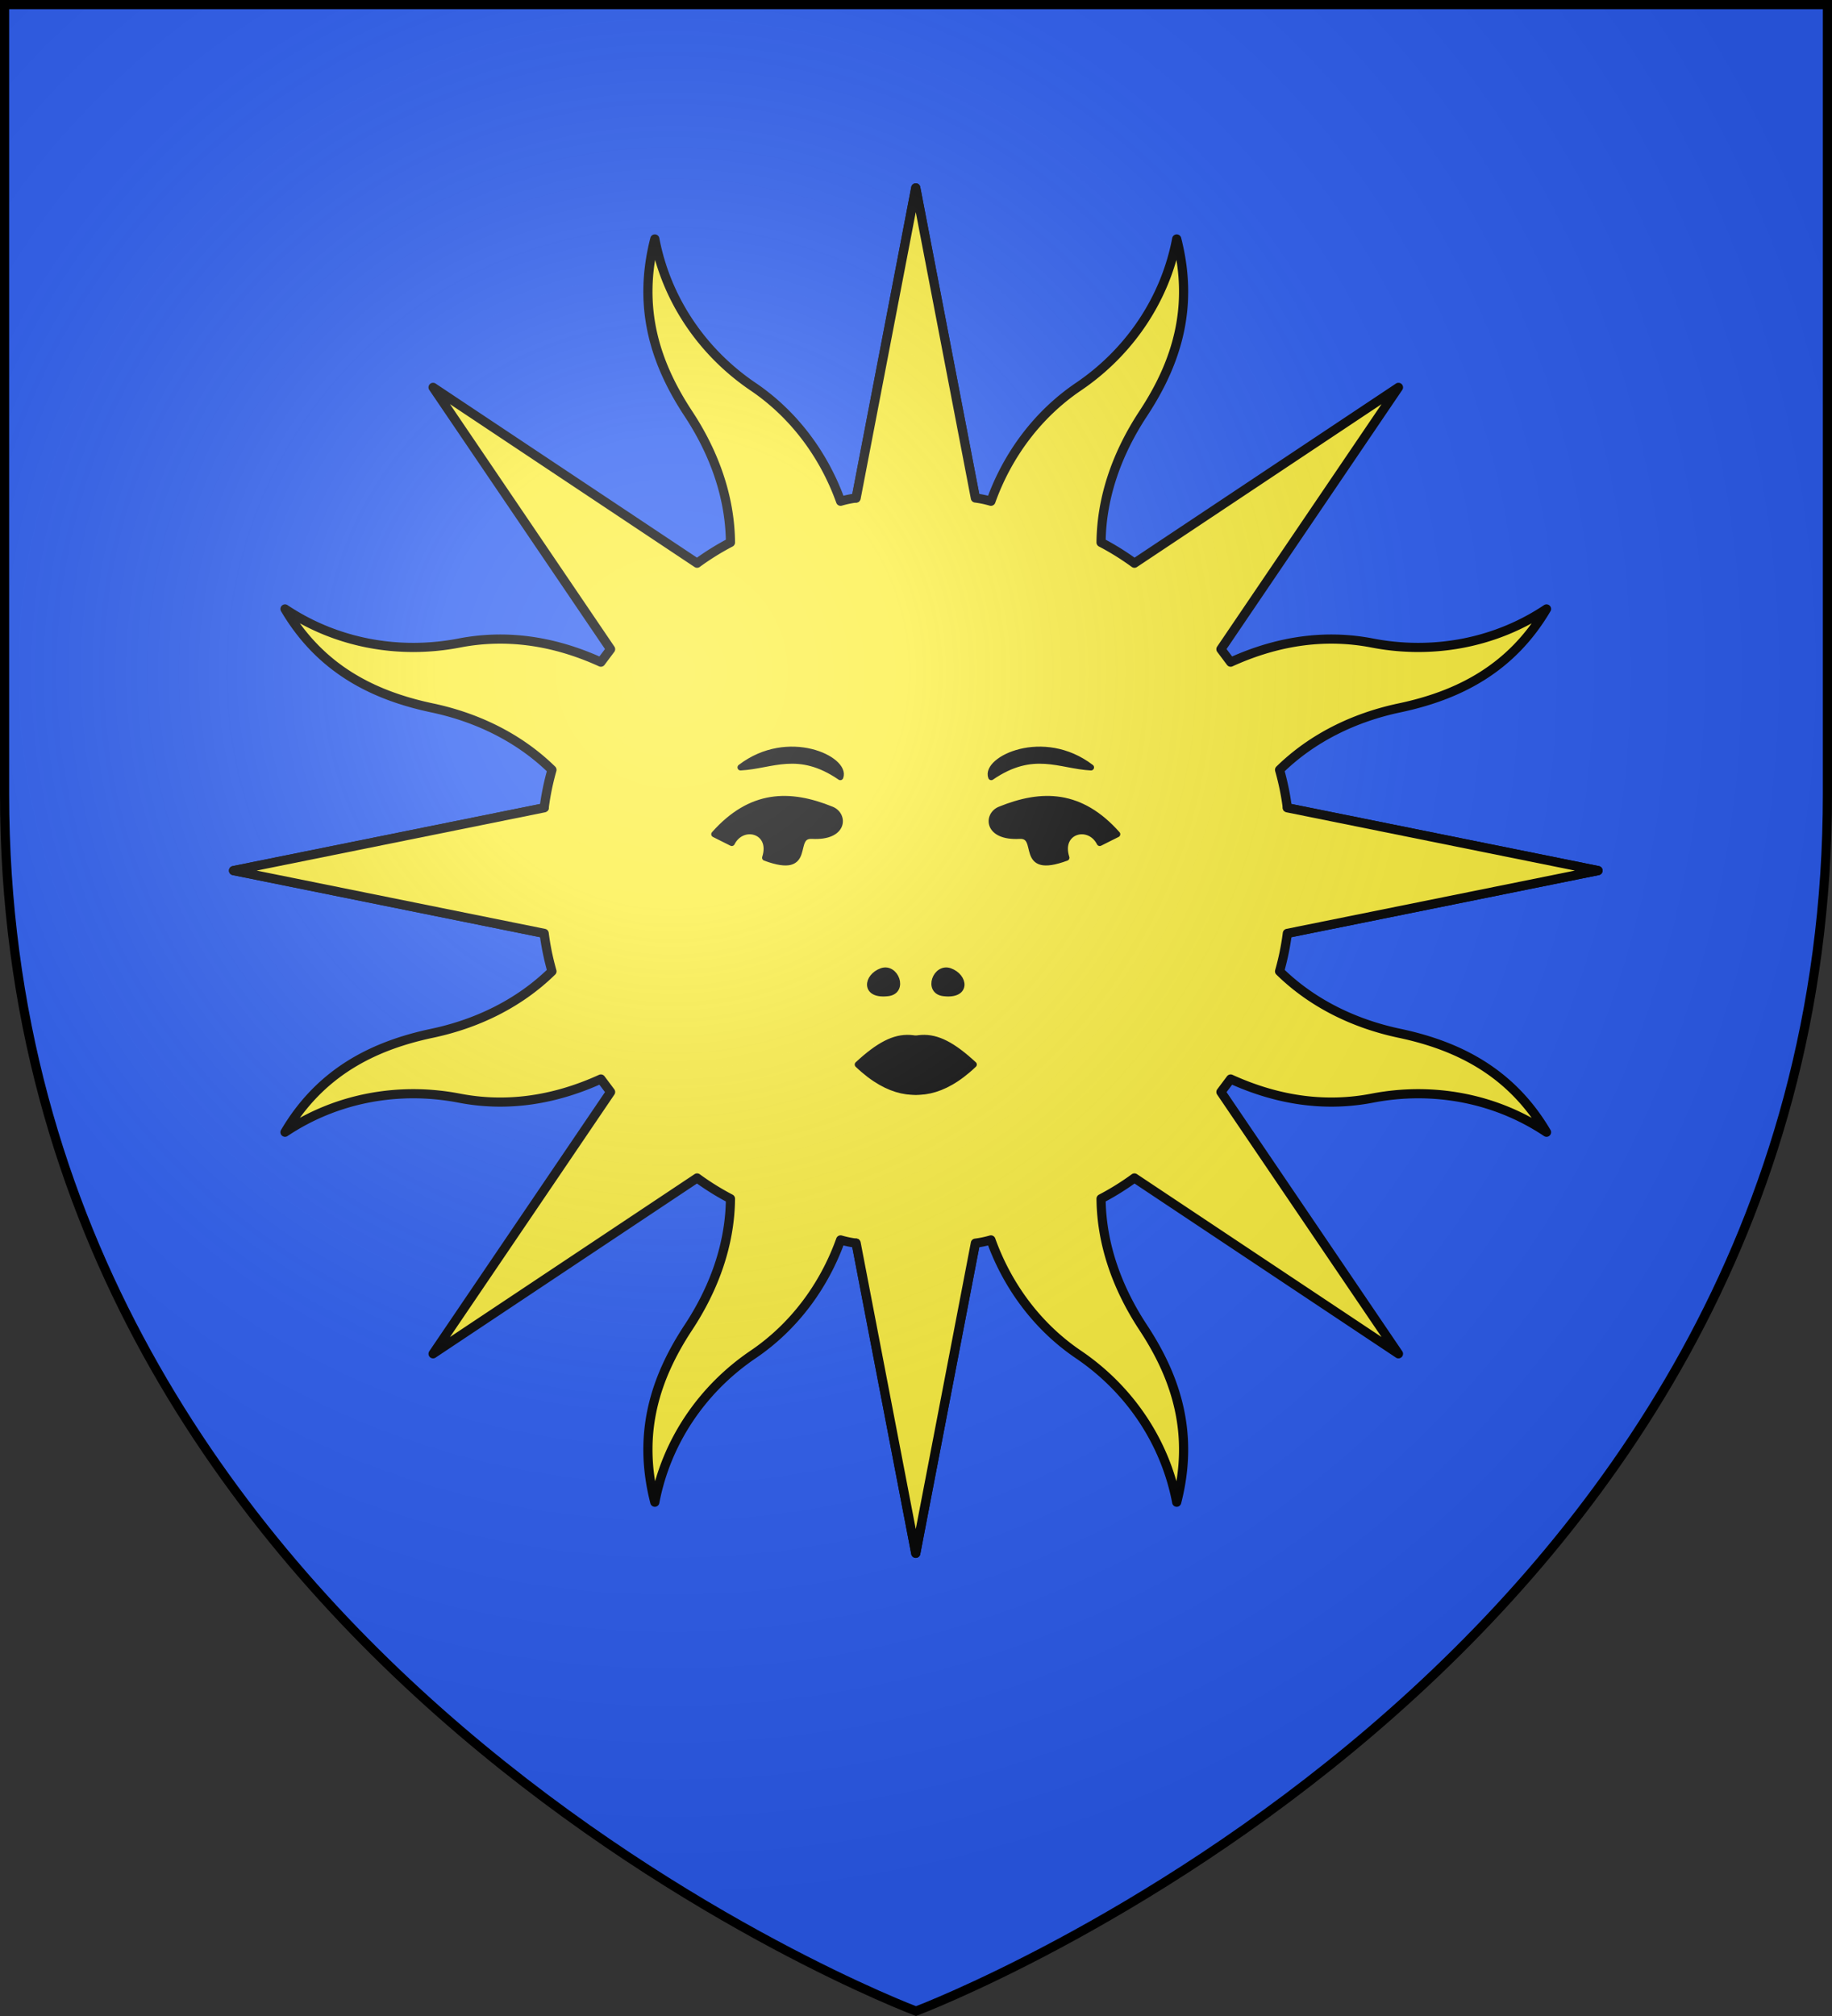 <svg xmlns="http://www.w3.org/2000/svg" xmlns:xlink="http://www.w3.org/1999/xlink" width="600" height="660" viewBox="-300 -300 600 660"><rect x="-300" y="-300" width="600" height="660" fill="#333333" stroke="none"/><radialGradient id="d" cx="-80" cy="-80" r="405" gradientUnits="userSpaceOnUse"><stop offset="0" stop-color="#fff" stop-opacity=".31"/><stop offset=".19" stop-color="#fff" stop-opacity=".25"/><stop offset=".6" stop-color="#6b6b6b" stop-opacity=".125"/><stop offset="1" stop-opacity=".125"/></radialGradient><path fill="#2b5df2" d="M-298.5-298.5h597v258.543C298.5 246.291 0 358.5 0 358.5S-298.5 246.291-298.5-39.957z"/><g fill="#2b5df2" stroke="#000" stroke-width="2.827" transform="translate(-318.378 -314.594) scale(1.061)"><g id="b" fill="#fcef3c" stroke-linecap="round" stroke-linejoin="round" stroke-miterlimit="7" stroke-width="2.826" transform="matrix(1 0 0 1.001 0 -.35)"><path id="a" fill="#fcef3c" stroke-linecap="round" stroke-linejoin="round" stroke-miterlimit="7" stroke-width="2.826" d="m185.3 301.8-95.9-19.35 95.9-19.35c.5-3.95 1.31-7.87 2.4-11.7-10.147-9.921-23.114-16.171-37-19.1-18.49-3.9-34.6-12.2-45.4-30.5 15.805 10.56 35.137 14.105 53.8 10.5 13.656-2.638 28.3-1.1 43.7 5.9l3-4-54.8-80.7 81.5 54.2a81.853 81.853 0 0 1 10.3-6.4c-.127-14.259-5.145-27.8-13-39.7-10.488-15.889-15.7-33-10.35-53.85 3.551 18.629 14.61 34.901 30.35 45.55 12.566 8.501 21.876 21.02 27 35.3a31.403 31.403 0 0 1 4.8-1L300 72l18.4 95.6"/><use xlink:href="#a" width="100%" height="100%" transform="matrix(1 0 0 -1 0 564.9)"/></g><use xlink:href="#b" width="100%" height="100%" x="-600" fill="#fcef3c" stroke-miterlimit="7" transform="scale(-1 1)"/><circle cx="300" cy="282.5" r="99" fill="#fcef3c" stroke="none"/><path id="c" fill="#000" stroke-linecap="round" stroke-linejoin="round" stroke-miterlimit="7" stroke-width="1.885" d="M245.909 250.542c9.7-.5 17.799-5.905 30.798 3.003 2.1-5.405-16-14.313-30.798-3.003zm-2.7 23.321-5.4-2.702c11.3-12.712 23.223-12.878 36.198-7.607 4.09 1.662 4.069 8.65-6 8.107-7.041-.38.8 12.412-14.499 6.757 2.7-8.358-7-11.06-10.299-4.555zm46.254 39.556c4.32-1.563 7.175 6.125 1.984 6.767-7.514.93-6.606-5.095-1.984-6.767zm-4.657 29.007s13.399 18.617 33.097-.2c-12.999-12.011-18.998-9.91-33.097.2z"/><use xlink:href="#c" width="100%" height="100%" x="-600" stroke-miterlimit="7" transform="scale(-1 1)"/></g><path fill="url(#d)" d="M-298.5-298.5h597v258.543C298.5 246.291 0 358.5 0 358.5S-298.5 246.291-298.5-39.957z"/><path fill="none" stroke="#000" stroke-width="3" d="M-298.5-298.5h597v258.503C298.5 246.206 0 358.397 0 358.397s-298.5-112.19-298.5-398.394z"/></svg>